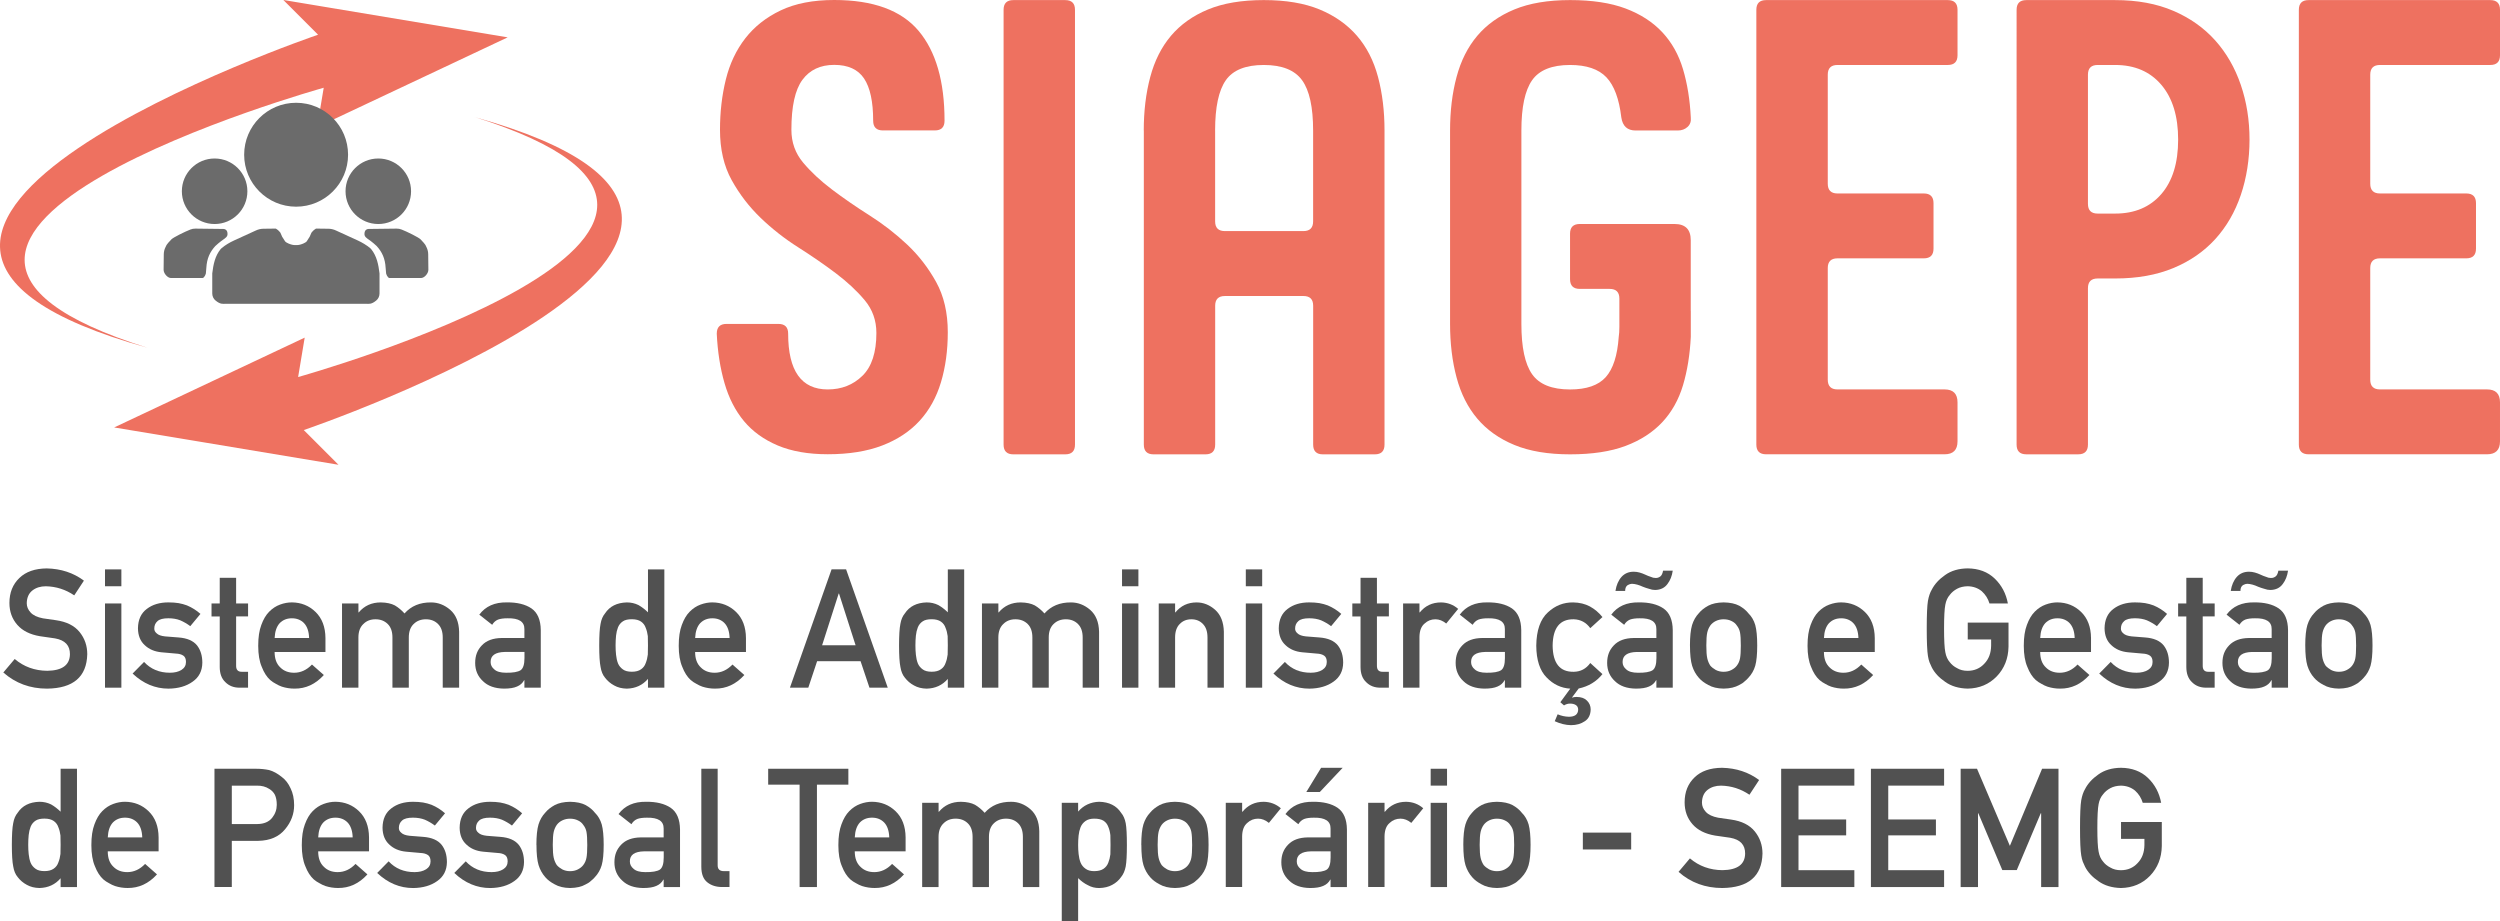 <?xml version="1.0" encoding="UTF-8"?>
<svg id="Camada_2" data-name="Camada 2" xmlns="http://www.w3.org/2000/svg" viewBox="0 0 1008.06 371.43">
  <g id="Texto">
    <g id="Siagep">
      <path fill="#ee7160" d="M289.02,134.53c0-2.62,1.31-3.92,3.92-3.92h20.93c2.62,0,3.92,1.31,3.92,3.92,0,15,5.32,22.5,15.96,22.5,5.58,0,10.25-1.83,14-5.5,3.75-3.66,5.63-9.42,5.63-17.27,0-5.06-1.57-9.46-4.71-13.21-3.14-3.75-7.02-7.37-11.64-10.86-4.62-3.49-9.68-6.97-15.18-10.47-5.5-3.49-10.56-7.46-15.18-11.91s-8.5-9.51-11.64-15.18-4.71-12.43-4.71-20.28c0-7.15,.78-13.91,2.35-20.28s4.19-11.91,7.85-16.62c3.66-4.71,8.41-8.46,14.26-11.25C320.62,1.41,327.82,0,336.37,0c15.7,0,27.04,4.15,34.02,12.43,6.98,8.29,10.47,20.37,10.47,36.24,0,2.62-1.31,3.92-3.92,3.92h-20.93c-2.62,0-3.93-1.31-3.93-3.92,0-7.67-1.22-13.35-3.66-17.01-2.44-3.66-6.46-5.5-12.04-5.5s-9.86,2.01-12.82,6.02c-2.97,4.01-4.45,10.73-4.45,20.15,0,5.06,1.57,9.46,4.71,13.21,3.14,3.75,7.02,7.37,11.64,10.86,4.62,3.49,9.68,6.98,15.18,10.47s10.55,7.42,15.18,11.77c4.62,4.36,8.5,9.38,11.64,15.05,3.14,5.67,4.71,12.43,4.71,20.28,0,7.33-.92,14.04-2.75,20.15s-4.71,11.3-8.63,15.57c-3.93,4.28-8.94,7.59-15.05,9.94s-13.44,3.53-21.98,3.53c-7.85,0-14.57-1.18-20.15-3.53-5.58-2.36-10.12-5.63-13.61-9.81-3.49-4.19-6.11-9.29-7.85-15.31-1.75-6.02-2.79-12.69-3.14-20.02v.03Zm.01,0c0-2.62,1.31-3.92,3.92-3.92h20.93c2.62,0,3.92,1.31,3.92,3.92,0,15,5.32,22.5,15.96,22.5,5.58,0,10.25-1.83,14-5.5,3.75-3.66,5.63-9.42,5.63-17.27,0-5.06-1.57-9.46-4.71-13.21-3.14-3.75-7.02-7.37-11.64-10.86-4.62-3.49-9.68-6.97-15.18-10.47-5.5-3.49-10.56-7.46-15.18-11.91s-8.5-9.51-11.64-15.18-4.71-12.43-4.71-20.28c0-7.15,.78-13.91,2.35-20.28s4.19-11.91,7.85-16.62c3.66-4.71,8.41-8.46,14.26-11.25C320.62,1.41,327.82,0,336.37,0c15.7,0,27.04,4.15,34.02,12.43,6.98,8.29,10.47,20.37,10.47,36.24,0,2.62-1.31,3.92-3.92,3.92h-20.93c-2.62,0-3.93-1.31-3.93-3.92,0-7.67-1.22-13.35-3.66-17.01-2.44-3.66-6.46-5.5-12.04-5.5s-9.86,2.01-12.82,6.02c-2.97,4.01-4.45,10.73-4.45,20.15,0,5.06,1.57,9.46,4.71,13.21,3.14,3.75,7.02,7.37,11.64,10.86,4.62,3.49,9.68,6.98,15.18,10.47s10.55,7.42,15.18,11.77c4.62,4.36,8.5,9.38,11.64,15.05,3.14,5.67,4.71,12.43,4.71,20.28,0,7.33-.92,14.04-2.75,20.15s-4.71,11.3-8.63,15.57c-3.93,4.28-8.94,7.59-15.05,9.94s-13.44,3.53-21.98,3.53c-7.85,0-14.57-1.18-20.15-3.53-5.58-2.36-10.12-5.63-13.61-9.81-3.49-4.19-6.11-9.29-7.85-15.31-1.75-6.02-2.79-12.69-3.14-20.02v.03Z"/>
      <path fill="#ee7160" d="M404.67,3.96c0-2.62,1.31-3.92,3.93-3.92h20.93c2.62,0,3.93,1.31,3.93,3.92V179.28c0,2.62-1.31,3.92-3.93,3.92h-20.93c-2.62,0-3.93-1.31-3.93-3.92V3.96Z"/>
      <path fill="#ee7160" d="M461.19,52.63c0-7.85,.87-15.05,2.62-21.59,1.74-6.54,4.53-12.08,8.37-16.62,3.84-4.53,8.81-8.07,14.92-10.6C493.2,1.29,500.71,.03,509.6,.03s16.4,1.27,22.5,3.79c6.1,2.53,11.12,6.06,15.05,10.6,3.92,4.54,6.76,10.07,8.5,16.62,1.74,6.54,2.62,13.74,2.62,21.59v126.65c0,2.62-1.31,3.92-3.92,3.92h-20.93c-2.62,0-3.92-1.31-3.92-3.92v-56c0-2.62-1.31-3.92-3.92-3.92h-31.66c-2.62,0-3.93,1.31-3.93,3.92v56c0,2.62-1.31,3.92-3.92,3.92h-20.93c-2.62,0-3.92-1.31-3.92-3.92V52.63h-.03Zm28.78,0v36.63c0,2.62,1.31,3.92,3.93,3.92h31.66c2.62,0,3.92-1.31,3.92-3.92V52.63c0-9.42-1.48-16.18-4.45-20.28-2.97-4.1-8.11-6.15-15.44-6.15s-12.43,2.05-15.31,6.15c-2.88,4.1-4.32,10.86-4.32,20.28h.01Z"/>
      <path fill="#ee7160" d="M681.77,125.37v10.47c-.35,7.15-1.4,13.65-3.14,19.49-1.75,5.85-4.54,10.82-8.37,14.92-3.84,4.1-8.77,7.29-14.78,9.55-6.02,2.27-13.48,3.4-22.37,3.4s-16.4-1.26-22.5-3.79c-6.11-2.53-11.08-6.06-14.92-10.6-3.84-4.53-6.63-10.07-8.37-16.62-1.75-6.54-2.62-13.74-2.62-21.59V52.63c0-7.85,.87-15.05,2.62-21.59,1.74-6.54,4.53-12.08,8.37-16.62,3.83-4.53,8.81-8.07,14.92-10.6,6.1-2.53,13.61-3.79,22.5-3.79s16.35,1.14,22.37,3.4c6.02,2.27,10.94,5.45,14.78,9.55,3.83,4.1,6.63,9.07,8.37,14.92s2.79,12.34,3.14,19.49c.17,1.57-.26,2.84-1.31,3.79-1.05,.96-2.36,1.44-3.93,1.44h-17.01c-3.32,0-5.23-1.74-5.76-5.23-.88-7.5-2.88-12.91-6.02-16.22-3.14-3.31-8.03-4.97-14.65-4.97-7.33,0-12.43,2.05-15.31,6.15-2.88,4.1-4.32,10.86-4.32,20.28v77.98c0,9.42,1.44,16.18,4.32,20.28s7.98,6.15,15.31,6.15c6.63,0,11.42-1.66,14.39-4.97,2.96-3.31,4.71-8.72,5.23-16.22,.17-1.05,.26-2.4,.26-4.06v-11.38c0-2.62-1.31-3.92-3.92-3.92h-12.04c-2.62,0-3.93-1.31-3.93-3.93v-18.32c0-2.62,1.31-3.92,3.93-3.92h38.2c4.36,0,6.54,2.18,6.54,6.54v28.52h.02Z"/>
      <path fill="#ee7160" d="M708.2,179.28V3.96c0-2.62,1.31-3.92,3.93-3.92h73.27c2.62,0,3.92,1.31,3.92,3.92V22.28c0,2.62-1.31,3.92-3.92,3.92h-44.48c-2.62,0-3.92,1.31-3.92,3.92v43.96c0,2.62,1.31,3.93,3.92,3.93h34.8c2.62,0,3.92,1.31,3.92,3.92v18.32c0,2.62-1.31,3.92-3.92,3.92h-34.8c-2.62,0-3.92,1.31-3.92,3.92v45.01c0,2.62,1.31,3.92,3.92,3.92h43.17c3.49,0,5.23,1.75,5.23,5.23v15.7c0,3.49-1.75,5.23-5.23,5.23h-71.96c-2.62,0-3.93-1.31-3.93-3.92v.02Z"/>
      <path fill="#ee7160" d="M817.05,.04h35.85c8.9,0,16.7,1.44,23.42,4.32,6.71,2.88,12.34,6.85,16.88,11.91,4.53,5.06,7.98,11.04,10.33,17.92,2.36,6.89,3.53,14.26,3.53,22.11s-1.18,15.48-3.53,22.37c-2.35,6.89-5.8,12.82-10.33,17.79-4.54,4.97-10.16,8.86-16.88,11.64-6.72,2.79-14.52,4.19-23.42,4.19h-7.07c-2.62,0-3.92,1.31-3.92,3.92v63.06c0,2.62-1.31,3.92-3.92,3.92h-20.93c-2.62,0-3.92-1.31-3.92-3.92V3.96c0-2.62,1.31-3.92,3.92-3.92h-.01Zm24.86,82.16c0,2.62,1.31,3.92,3.92,3.92h7.07c7.85,0,14.04-2.62,18.58-7.85,4.53-5.23,6.8-12.56,6.8-21.98s-2.27-16.79-6.8-22.11c-4.54-5.32-10.73-7.98-18.58-7.98h-7.07c-2.62,0-3.92,1.31-3.92,3.92v52.07h0Z"/>
      <path fill="#ee7160" d="M926.95,179.28V3.96c0-2.62,1.31-3.92,3.92-3.92h73.27c2.62,0,3.92,1.31,3.92,3.92V22.28c0,2.62-1.31,3.92-3.92,3.92h-44.48c-2.62,0-3.92,1.31-3.92,3.92v43.96c0,2.62,1.31,3.93,3.92,3.93h34.8c2.62,0,3.92,1.31,3.92,3.92v18.32c0,2.62-1.31,3.92-3.92,3.92h-34.8c-2.62,0-3.92,1.31-3.92,3.92v45.01c0,2.62,1.31,3.92,3.92,3.92h43.17c3.49,0,5.23,1.75,5.23,5.23v15.7c0,3.49-1.75,5.23-5.23,5.23h-71.96c-2.62,0-3.92-1.31-3.92-3.92v.02Z"/>
    </g>
    <g id="Sistema">
      <path fill="#515151" d="M5.94,265.73c3.68,3.12,8.05,4.71,13.13,4.75,6-.09,9.05-2.3,9.13-6.65,.04-3.56-1.96-5.7-6.02-6.42-1.86-.26-3.9-.56-6.12-.88-3.97-.68-6.99-2.19-9.06-4.55-2.13-2.42-3.2-5.37-3.2-8.84,0-4.17,1.34-7.53,4.02-10.08,2.6-2.53,6.28-3.82,11.05-3.86,5.74,.13,10.73,1.77,14.97,4.93l-3.9,5.94c-3.47-2.36-7.28-3.58-11.45-3.67-2.16,0-3.95,.56-5.39,1.67-1.5,1.16-2.27,2.88-2.31,5.17,0,1.38,.52,2.62,1.55,3.73,1.04,1.14,2.69,1.92,4.98,2.36,1.27,.22,3,.47,5.2,.75,4.33,.61,7.53,2.22,9.6,4.81,2.05,2.55,3.07,5.52,3.07,8.91-.23,9.12-5.64,13.75-16.21,13.88-6.84,0-12.72-2.17-17.64-6.51l4.59-5.44h0Z"/>
      <path fill="#515151" d="M42.34,229.59h6.6v6.8h-6.6v-6.8Zm0,13.74h6.6v33.96h-6.6v-33.96Z"/>
      <path fill="#515151" d="M58.09,266.91c2.69,2.9,6.16,4.35,10.42,4.35,1.91,0,3.46-.38,4.67-1.14s1.81-1.83,1.81-3.21c0-1.22-.36-2.07-1.08-2.55-.74-.5-1.73-.77-2.95-.82l-5.84-.52c-2.77-.26-5.03-1.22-6.76-2.88-1.78-1.61-2.69-3.87-2.73-6.77,.04-3.49,1.24-6.11,3.58-7.85,2.28-1.75,5.18-2.62,8.69-2.62,1.52,0,2.89,.1,4.09,.29,1.2,.22,2.34,.52,3.39,.92,2.03,.85,3.85,2,5.45,3.43l-4.1,4.94c-1.27-.95-2.62-1.73-4.03-2.35-1.4-.55-3.01-.83-4.83-.83-2.07,0-3.52,.38-4.35,1.15-.87,.76-1.3,1.75-1.3,2.95-.04,.76,.28,1.43,.98,2,.63,.63,1.76,1.04,3.37,1.21l5.46,.43c3.43,.26,5.91,1.33,7.43,3.21,1.42,1.83,2.13,4.16,2.13,6.98-.04,3.3-1.34,5.84-3.9,7.63-2.54,1.83-5.78,2.77-9.73,2.82-5.37,0-10.2-2.03-14.49-6.08l4.61-4.68h0Z"/>
      <path fill="#515151" d="M88.61,232.99h6.6v10.34h4.82v5.23h-4.82v19.8c-.04,1.72,.74,2.56,2.34,2.52h2.47v6.41h-3.45c-2.32,0-4.22-.74-5.69-2.22-1.52-1.42-2.28-3.46-2.28-6.14v-20.36h-3.31v-5.23h3.31v-10.34h.01Z"/>
      <path fill="#515151" d="M110.73,262.89c0,2.73,.76,4.8,2.28,6.22,1.42,1.44,3.28,2.16,5.58,2.16,2.68,0,5.08-1.1,7.2-3.31l4.79,4.22c-3.36,3.71-7.31,5.54-11.85,5.49-1.73,0-3.42-.26-5.07-.79-.82-.28-1.63-.67-2.41-1.14-.82-.41-1.59-.93-2.31-1.54-1.39-1.26-2.52-3.03-3.39-5.3-.95-2.18-1.43-5.02-1.43-8.5s.41-6.15,1.24-8.38c.82-2.27,1.88-4.06,3.17-5.36,1.31-1.33,2.78-2.29,4.4-2.88,1.6-.59,3.19-.88,4.75-.88,3.76,.04,6.94,1.32,9.53,3.83,2.64,2.55,3.98,6.06,4.02,10.54v5.62h-20.5Zm13.91-5.62c-.08-2.65-.77-4.66-2.06-6.02-1.27-1.29-2.9-1.94-4.89-1.94s-3.62,.65-4.89,1.94c-1.25,1.36-1.94,3.36-2.06,6.02h13.9Z"/>
      <path fill="#515151" d="M137.92,243.33h6.61v3.6h.13c2.25-2.68,5.2-4.02,8.87-4.02,2.36,.04,4.25,.45,5.69,1.21,1.42,.85,2.72,1.93,3.89,3.24,2.66-3.01,6.23-4.49,10.7-4.45,2.81,0,5.39,.99,7.72,2.98,2.31,2.01,3.51,4.95,3.6,8.83v22.57h-6.61v-20.24c0-2.38-.63-4.19-1.9-5.44-1.27-1.27-2.9-1.9-4.89-1.9s-3.64,.63-4.93,1.9c-1.31,1.25-1.96,3.06-1.96,5.44v20.24h-6.6v-20.24c0-2.38-.63-4.19-1.9-5.44-1.29-1.27-2.93-1.9-4.93-1.9s-3.63,.63-4.89,1.9c-1.33,1.25-2,3.06-2,5.44v20.24h-6.61v-33.96h0Z"/>
      <path fill="#515151" d="M211.47,274.27h-.13c-.61,1.16-1.56,2.01-2.85,2.55-1.27,.57-3.02,.85-5.26,.85-3.67-.04-6.5-1.05-8.49-3.01-2.09-1.92-3.14-4.37-3.14-7.36s.91-5.22,2.72-7.1c1.82-1.92,4.48-2.9,7.98-2.94h9.15v-3.58c.04-3-2.21-4.46-6.75-4.37-1.65,0-2.95,.17-3.9,.53-.99,.42-1.77,1.12-2.34,2.1l-5.2-4.09c2.51-3.38,6.22-5.03,11.11-4.95,4.14-.04,7.44,.76,9.91,2.42,2.47,1.7,3.72,4.62,3.77,8.77v23.19h-6.6v-3.01h.02Zm0-11.39h-7.93c-3.85,.09-5.76,1.45-5.71,4.09,0,1.16,.5,2.14,1.49,2.95,.95,.89,2.53,1.34,4.73,1.34,2.77,.04,4.73-.29,5.87-1.01,1.04-.72,1.56-2.36,1.56-4.91v-2.46h0Z"/>
      <path fill="#515151" d="M261.28,273.74c-2.17,2.54-5.01,3.85-8.52,3.94-1.98-.04-3.68-.47-5.1-1.28-1.48-.79-2.71-1.83-3.7-3.14-.91-1.07-1.51-2.52-1.8-4.35-.36-1.75-.54-4.63-.54-8.64s.18-6.98,.54-8.71c.3-1.75,.9-3.15,1.8-4.22,1.86-2.84,4.79-4.32,8.8-4.43,1.69,0,3.25,.36,4.69,1.07,1.33,.76,2.61,1.74,3.83,2.93v-17.32h6.6v47.7h-6.6v-3.54h0Zm-6.5-24.05c-1.56,0-2.76,.27-3.58,.82-.91,.59-1.57,1.4-2,2.43-.4,1.03-.67,2.15-.79,3.35-.13,1.29-.19,2.62-.19,3.97s.06,2.55,.19,3.77c.13,1.29,.39,2.45,.79,3.48,.42,.99,1.09,1.79,2,2.43,.82,.61,2.02,.92,3.58,.92s2.8-.33,3.71-.98c.91-.63,1.53-1.47,1.87-2.49,.42-1.03,.71-2.18,.86-3.45,.04-1.25,.06-2.47,.06-3.68,0-1.31-.02-2.57-.06-3.77-.15-1.2-.43-2.32-.86-3.35-.34-1.03-.96-1.86-1.87-2.5-.91-.63-2.14-.95-3.71-.95h0Z"/>
      <path fill="#515151" d="M280.29,262.89c0,2.73,.76,4.8,2.28,6.22,1.42,1.44,3.28,2.16,5.58,2.16,2.68,0,5.08-1.1,7.2-3.31l4.79,4.22c-3.36,3.71-7.31,5.54-11.85,5.49-1.73,0-3.42-.26-5.07-.79-.82-.28-1.63-.67-2.41-1.14-.82-.41-1.59-.93-2.31-1.54-1.39-1.26-2.52-3.03-3.39-5.3-.95-2.18-1.43-5.02-1.43-8.5s.41-6.15,1.24-8.38c.82-2.27,1.88-4.06,3.17-5.36,1.31-1.33,2.78-2.29,4.4-2.88,1.6-.59,3.19-.88,4.75-.88,3.76,.04,6.94,1.32,9.53,3.83,2.64,2.55,3.98,6.06,4.02,10.54v5.62h-20.5Zm13.91-5.62c-.08-2.65-.77-4.66-2.06-6.02-1.27-1.29-2.9-1.94-4.89-1.94s-3.62,.65-4.89,1.94c-1.25,1.36-1.94,3.36-2.06,6.02h13.9Z"/>
      <path fill="#515151" d="M347,266.61h-17.52l-3.55,10.67h-7.41l16.79-47.7h5.86l16.79,47.7h-7.38l-3.58-10.67h0Zm-2-6.41l-6.69-20.87h-.13l-6.69,20.87h13.51Z"/>
      <path fill="#515151" d="M382.18,273.74c-2.17,2.54-5.01,3.85-8.52,3.94-1.98-.04-3.68-.47-5.1-1.28-1.48-.79-2.71-1.83-3.7-3.14-.91-1.07-1.51-2.52-1.8-4.35-.36-1.75-.54-4.63-.54-8.64s.18-6.98,.54-8.71c.3-1.75,.9-3.15,1.8-4.22,1.86-2.84,4.79-4.32,8.8-4.43,1.69,0,3.25,.36,4.69,1.07,1.33,.76,2.61,1.74,3.83,2.93v-17.32h6.6v47.7h-6.6v-3.54h0Zm-6.5-24.05c-1.56,0-2.76,.27-3.58,.82-.91,.59-1.57,1.4-2,2.43-.4,1.03-.67,2.15-.79,3.35-.13,1.29-.19,2.62-.19,3.97s.06,2.55,.19,3.77c.13,1.29,.39,2.45,.79,3.48,.42,.99,1.09,1.79,2,2.43,.82,.61,2.02,.92,3.58,.92s2.8-.33,3.71-.98c.91-.63,1.53-1.47,1.87-2.49,.42-1.03,.71-2.18,.86-3.45,.04-1.25,.06-2.47,.06-3.68,0-1.31-.02-2.57-.06-3.77-.15-1.2-.43-2.32-.86-3.35-.34-1.03-.96-1.86-1.87-2.5-.91-.63-2.14-.95-3.71-.95h0Z"/>
      <path fill="#515151" d="M395.96,243.33h6.61v3.6h.13c2.25-2.68,5.2-4.02,8.87-4.02,2.36,.04,4.25,.45,5.69,1.21,1.42,.85,2.72,1.93,3.89,3.24,2.66-3.01,6.23-4.49,10.7-4.45,2.81,0,5.39,.99,7.72,2.98,2.31,2.01,3.51,4.95,3.6,8.83v22.57h-6.61v-20.24c0-2.38-.63-4.19-1.9-5.44-1.27-1.27-2.9-1.9-4.89-1.9s-3.64,.63-4.93,1.9c-1.31,1.25-1.96,3.06-1.96,5.44v20.24h-6.6v-20.24c0-2.38-.63-4.19-1.9-5.44-1.29-1.27-2.93-1.9-4.93-1.9s-3.63,.63-4.89,1.9c-1.33,1.25-2,3.06-2,5.44v20.24h-6.61v-33.96h0Z"/>
      <path fill="#515151" d="M452.43,229.59h6.6v6.8h-6.6v-6.8Zm0,13.74h6.6v33.96h-6.6v-33.96Z"/>
      <path fill="#515151" d="M467.23,243.33h6.6v3.6h.13c2.17-2.68,5.02-4.02,8.55-4.02,2.72,0,5.21,.99,7.47,2.98,2.24,2.01,3.41,4.95,3.51,8.83v22.57h-6.6v-20.24c0-2.38-.61-4.19-1.84-5.44-1.2-1.27-2.76-1.9-4.66-1.9s-3.47,.63-4.69,1.9c-1.25,1.25-1.87,3.06-1.87,5.44v20.24h-6.6v-33.96h0Z"/>
      <path fill="#515151" d="M502.34,229.59h6.6v6.8h-6.6v-6.8Zm0,13.74h6.6v33.96h-6.6v-33.96Z"/>
      <path fill="#515151" d="M518.09,266.91c2.69,2.9,6.16,4.35,10.42,4.35,1.9,0,3.46-.38,4.67-1.14,1.21-.76,1.81-1.83,1.81-3.21,0-1.22-.36-2.07-1.08-2.55-.74-.5-1.72-.77-2.95-.82l-5.84-.52c-2.77-.26-5.03-1.22-6.76-2.88-1.78-1.61-2.69-3.87-2.73-6.77,.04-3.49,1.24-6.11,3.58-7.85,2.28-1.75,5.18-2.62,8.69-2.62,1.52,0,2.88,.1,4.09,.29,1.21,.22,2.34,.52,3.39,.92,2.03,.85,3.85,2,5.46,3.43l-4.1,4.94c-1.27-.95-2.62-1.73-4.03-2.35-1.4-.55-3.01-.83-4.83-.83-2.08,0-3.53,.38-4.35,1.15-.87,.76-1.3,1.75-1.3,2.95-.04,.76,.28,1.43,.98,2,.63,.63,1.76,1.04,3.37,1.21l5.46,.43c3.43,.26,5.91,1.33,7.43,3.21,1.42,1.83,2.13,4.16,2.13,6.98-.04,3.3-1.34,5.84-3.9,7.63-2.54,1.83-5.78,2.77-9.73,2.82-5.37,0-10.2-2.03-14.49-6.08l4.61-4.68h0Z"/>
      <path fill="#515151" d="M548.61,232.99h6.6v10.34h4.82v5.23h-4.82v19.8c-.04,1.72,.74,2.56,2.34,2.52h2.47v6.41h-3.45c-2.32,0-4.22-.74-5.69-2.22-1.52-1.42-2.28-3.46-2.28-6.14v-20.36h-3.31v-5.23h3.31v-10.34h.01Z"/>
      <path fill="#515151" d="M565.76,243.33h6.6v3.6h.14c2.18-2.68,5.03-4.02,8.56-4.02,2.64,.04,4.95,.91,6.91,2.61l-4.82,5.9c-1.4-1.14-2.84-1.71-4.35-1.71-1.69,0-3.14,.57-4.35,1.7-1.35,1.11-2.05,2.92-2.09,5.4v20.47h-6.6v-33.96h0Z"/>
      <path fill="#515151" d="M606.82,274.27h-.13c-.61,1.16-1.56,2.01-2.85,2.55-1.27,.57-3.02,.85-5.26,.85-3.67-.04-6.5-1.05-8.49-3.01-2.09-1.92-3.14-4.37-3.14-7.36s.91-5.22,2.72-7.1c1.82-1.92,4.48-2.9,7.98-2.94h9.15v-3.58c.04-3-2.21-4.46-6.75-4.37-1.65,0-2.95,.17-3.9,.53-.99,.42-1.77,1.12-2.34,2.1l-5.2-4.09c2.51-3.38,6.21-5.03,11.11-4.95,4.14-.04,7.44,.76,9.91,2.42,2.47,1.7,3.72,4.62,3.77,8.77v23.19h-6.6v-3.01h.02Zm0-11.39h-7.93c-3.85,.09-5.76,1.45-5.71,4.09,0,1.16,.5,2.14,1.49,2.95,.95,.89,2.53,1.34,4.73,1.34,2.77,.04,4.73-.29,5.87-1.01,1.04-.72,1.55-2.36,1.55-4.91v-2.46h0Z"/>
      <path fill="#515151" d="M633.17,277.68c-3.67-.22-6.84-1.71-9.51-4.48-2.76-2.77-4.16-7.05-4.2-12.86,.08-6.17,1.64-10.64,4.68-13.41,2.93-2.73,6.34-4.07,10.21-4.02,2.55,.04,4.8,.59,6.74,1.63,1.94,1.07,3.63,2.49,5.06,4.28l-4.91,4.47c-1.66-2.3-3.88-3.49-6.66-3.58-5.6-.09-8.44,3.46-8.52,10.63,.08,7.13,2.93,10.65,8.52,10.54,2.78-.04,5-1.22,6.66-3.54l4.91,4.47c-2.43,3.03-5.62,4.96-9.59,5.81l-2.72,3.66h.13c.48-.17,1.06-.26,1.73-.26,1.81,0,3.2,.49,4.19,1.47,1.01,.98,1.51,2.18,1.51,3.6-.06,2.16-.84,3.73-2.34,4.71-1.56,1.07-3.43,1.6-5.62,1.6-2.13-.04-4.3-.57-6.53-1.59l1.17-2.79c1.46,.62,2.96,.95,4.52,.99,2.42,0,3.68-.95,3.76-2.83,0-.86-.31-1.48-.92-1.88s-1.37-.59-2.28-.59c-.83-.04-1.67,.2-2.52,.72l-1.47-1.28,3.99-5.46h.01Z"/>
      <path fill="#515151" d="M667.91,274.27h-.13c-.61,1.16-1.56,2.01-2.85,2.55-1.27,.57-3.02,.85-5.26,.85-3.67-.04-6.5-1.05-8.49-3.01-2.09-1.92-3.14-4.37-3.14-7.36s.91-5.22,2.72-7.1c1.82-1.92,4.48-2.9,7.98-2.94h9.15v-3.58c.04-3-2.21-4.46-6.75-4.37-1.65,0-2.95,.17-3.9,.53-.99,.42-1.77,1.12-2.34,2.1l-5.2-4.09c2.51-3.38,6.21-5.03,11.11-4.95,4.14-.04,7.44,.76,9.91,2.42,2.47,1.7,3.72,4.62,3.77,8.77v23.19h-6.6v-3.01h.02Zm-16.52-35.99c.36-2.35,1.18-4.25,2.47-5.69,1.25-1.37,2.87-2.06,4.88-2.06,.82,0,1.62,.11,2.38,.33,.78,.22,1.54,.5,2.28,.85,.78,.37,1.52,.67,2.22,.88,.63,.31,1.28,.46,1.93,.46,.65,.04,1.29-.15,1.9-.59,.55-.39,.93-1.18,1.14-2.35h3.9c-.3,2.11-1,3.9-2.12,5.36-1.14,1.57-2.81,2.38-5,2.42-.78,0-1.58-.15-2.41-.46-.87-.24-1.69-.51-2.47-.82-1.63-.76-3.12-1.17-4.47-1.21-.47,0-1.03,.17-1.68,.52-.7,.46-1.04,1.24-1.04,2.35h-3.91Zm16.52,24.61h-7.93c-3.85,.09-5.76,1.45-5.71,4.09,0,1.16,.5,2.14,1.49,2.95,.95,.89,2.53,1.34,4.73,1.34,2.77,.04,4.73-.29,5.87-1.01,1.04-.72,1.55-2.36,1.55-4.91v-2.46h0Z"/>
      <path fill="#515151" d="M681.43,260.27c0-3.58,.29-6.34,.86-8.26,.59-1.88,1.5-3.46,2.72-4.75,.91-1.13,2.18-2.14,3.8-3.03,1.61-.85,3.67-1.29,6.18-1.33,2.6,.04,4.7,.49,6.31,1.34,1.58,.89,2.81,1.91,3.68,3.04,1.31,1.29,2.23,2.87,2.78,4.74,.53,1.92,.79,4.67,.79,8.24s-.26,6.3-.79,8.18c-.55,1.88-1.48,3.5-2.79,4.88-.42,.5-.94,.99-1.55,1.47-.55,.55-1.26,1.01-2.12,1.41-1.61,.94-3.71,1.43-6.3,1.47-2.51-.04-4.57-.53-6.18-1.47-1.62-.85-2.89-1.81-3.8-2.88-1.22-1.37-2.13-3-2.72-4.88-.57-1.88-.86-4.6-.86-8.18h-.01Zm20.51,.08c0-2.43-.11-4.2-.32-5.32-.21-1.07-.65-2.01-1.3-2.82-.49-.77-1.21-1.37-2.16-1.81-.91-.46-1.97-.69-3.18-.69-1.12,0-2.16,.23-3.11,.69-.91,.44-1.65,1.04-2.22,1.8-.57,.81-.99,1.75-1.24,2.82-.25,1.12-.38,2.87-.38,5.25s.13,4.09,.38,5.19c.25,1.12,.67,2.1,1.24,2.96,.57,.66,1.31,1.24,2.22,1.74,.95,.48,1.99,.72,3.11,.72,1.21,0,2.27-.24,3.18-.72,.95-.5,1.67-1.08,2.16-1.74,.66-.85,1.09-1.84,1.3-2.96,.21-1.09,.32-2.8,.32-5.12h0Z"/>
      <path fill="#515151" d="M735.45,262.89c0,2.73,.76,4.8,2.28,6.22,1.42,1.44,3.28,2.16,5.58,2.16,2.68,0,5.08-1.1,7.2-3.31l4.79,4.22c-3.36,3.71-7.31,5.54-11.85,5.49-1.73,0-3.42-.26-5.07-.79-.82-.28-1.63-.67-2.41-1.14-.82-.41-1.59-.93-2.31-1.54-1.39-1.26-2.52-3.03-3.39-5.3-.95-2.18-1.43-5.02-1.43-8.5s.41-6.15,1.24-8.38c.82-2.27,1.88-4.06,3.17-5.36,1.31-1.33,2.78-2.29,4.4-2.88,1.6-.59,3.19-.88,4.75-.88,3.76,.04,6.94,1.32,9.53,3.83,2.64,2.55,3.98,6.06,4.02,10.54v5.62h-20.5Zm13.91-5.62c-.08-2.65-.77-4.66-2.06-6.02-1.27-1.29-2.9-1.94-4.89-1.94s-3.62,.65-4.89,1.94c-1.25,1.36-1.94,3.36-2.06,6.02h13.9Z"/>
      <path fill="#515151" d="M793.46,251.05h16.42v9.7c-.08,4.77-1.67,8.77-4.75,11.99-3.1,3.2-7.01,4.84-11.72,4.93-3.63-.09-6.66-1-9.09-2.75-2.47-1.68-4.26-3.62-5.38-5.82-.34-.72-.64-1.41-.92-2.06-.25-.68-.47-1.53-.63-2.55-.32-1.92-.48-5.6-.48-11.06s.16-9.25,.48-11.12c.34-1.88,.85-3.39,1.55-4.55,1.12-2.2,2.91-4.17,5.38-5.89,2.43-1.74,5.46-2.64,9.09-2.68,4.46,.04,8.09,1.41,10.89,4.09,2.81,2.7,4.58,6.05,5.32,10.04h-7.42c-.57-1.93-1.61-3.57-3.11-4.93-1.57-1.29-3.47-1.96-5.71-2-1.65,.04-3.07,.38-4.25,1.02-1.21,.66-2.18,1.47-2.92,2.46-.91,1.03-1.51,2.35-1.81,3.97-.34,1.71-.51,4.91-.51,9.61s.17,7.88,.51,9.54c.3,1.66,.9,3,1.81,4.03,.74,.98,1.71,1.78,2.92,2.39,1.18,.72,2.6,1.08,4.25,1.08,2.73,0,4.98-.96,6.76-2.89,1.78-1.84,2.69-4.25,2.73-7.25v-2.49h-9.43v-6.8h.02Z"/>
      <path fill="#515151" d="M822.65,262.89c0,2.73,.76,4.8,2.28,6.22,1.42,1.44,3.28,2.16,5.58,2.16,2.68,0,5.08-1.1,7.2-3.31l4.79,4.22c-3.36,3.71-7.31,5.54-11.85,5.49-1.73,0-3.42-.26-5.07-.79-.82-.28-1.63-.67-2.41-1.14-.82-.41-1.59-.93-2.31-1.54-1.39-1.26-2.52-3.03-3.39-5.3-.95-2.18-1.43-5.02-1.43-8.5s.41-6.15,1.24-8.38c.82-2.27,1.88-4.06,3.17-5.36,1.31-1.33,2.78-2.29,4.4-2.88,1.6-.59,3.19-.88,4.75-.88,3.76,.04,6.94,1.32,9.53,3.83,2.64,2.55,3.98,6.06,4.02,10.54v5.62h-20.5Zm13.91-5.62c-.08-2.65-.77-4.66-2.06-6.02-1.27-1.29-2.9-1.94-4.89-1.94s-3.62,.65-4.89,1.94c-1.25,1.36-1.94,3.36-2.06,6.02h13.9Z"/>
      <path fill="#515151" d="M851.07,266.91c2.69,2.9,6.16,4.35,10.42,4.35,1.91,0,3.46-.38,4.67-1.14,1.21-.76,1.81-1.83,1.81-3.21,0-1.22-.36-2.07-1.08-2.55-.74-.5-1.72-.77-2.95-.82l-5.84-.52c-2.77-.26-5.03-1.22-6.76-2.88-1.78-1.61-2.69-3.87-2.73-6.77,.04-3.49,1.24-6.11,3.58-7.85,2.28-1.75,5.18-2.62,8.69-2.62,1.52,0,2.89,.1,4.09,.29,1.21,.22,2.34,.52,3.39,.92,2.03,.85,3.85,2,5.46,3.43l-4.1,4.94c-1.27-.95-2.62-1.73-4.03-2.35-1.4-.55-3.01-.83-4.83-.83-2.08,0-3.53,.38-4.35,1.15-.87,.76-1.3,1.75-1.3,2.95-.04,.76,.28,1.43,.98,2,.64,.63,1.76,1.04,3.37,1.21l5.46,.43c3.43,.26,5.91,1.33,7.43,3.21,1.42,1.83,2.13,4.16,2.13,6.98-.04,3.3-1.34,5.84-3.9,7.63-2.54,1.83-5.78,2.77-9.73,2.82-5.37,0-10.2-2.03-14.49-6.08l4.61-4.68h0Z"/>
      <path fill="#515151" d="M881.59,232.99h6.6v10.34h4.82v5.23h-4.82v19.8c-.04,1.72,.74,2.56,2.34,2.52h2.47v6.41h-3.45c-2.32,0-4.22-.74-5.69-2.22-1.52-1.42-2.28-3.46-2.28-6.14v-20.36h-3.31v-5.23h3.31v-10.34h.01Z"/>
      <path fill="#515151" d="M916.01,274.27h-.13c-.61,1.16-1.56,2.01-2.85,2.55-1.27,.57-3.02,.85-5.26,.85-3.67-.04-6.5-1.05-8.49-3.01-2.09-1.92-3.14-4.37-3.14-7.36s.91-5.22,2.72-7.1c1.82-1.92,4.48-2.9,7.98-2.94h9.15v-3.58c.04-3-2.21-4.46-6.75-4.37-1.65,0-2.95,.17-3.9,.53-.99,.42-1.77,1.12-2.34,2.1l-5.2-4.09c2.51-3.38,6.21-5.03,11.11-4.95,4.14-.04,7.44,.76,9.91,2.42,2.47,1.7,3.72,4.62,3.77,8.77v23.19h-6.6v-3.01h.02Zm-16.52-35.99c.36-2.35,1.18-4.25,2.47-5.69,1.25-1.37,2.87-2.06,4.88-2.06,.82,0,1.62,.11,2.38,.33,.78,.22,1.54,.5,2.28,.85,.78,.37,1.52,.67,2.22,.88,.63,.31,1.28,.46,1.93,.46,.65,.04,1.29-.15,1.9-.59,.55-.39,.93-1.18,1.14-2.35h3.9c-.3,2.11-1,3.9-2.12,5.36-1.14,1.57-2.81,2.38-5,2.42-.78,0-1.58-.15-2.41-.46-.87-.24-1.69-.51-2.47-.82-1.63-.76-3.12-1.17-4.47-1.21-.47,0-1.03,.17-1.68,.52-.7,.46-1.04,1.24-1.04,2.35h-3.91Zm16.52,24.61h-7.93c-3.85,.09-5.76,1.45-5.71,4.09,0,1.16,.5,2.14,1.49,2.95,.95,.89,2.53,1.34,4.73,1.34,2.77,.04,4.73-.29,5.87-1.01,1.04-.72,1.55-2.36,1.55-4.91v-2.46h0Z"/>
      <path fill="#515151" d="M929.53,260.27c0-3.58,.29-6.34,.86-8.26,.59-1.88,1.5-3.46,2.72-4.75,.91-1.13,2.18-2.14,3.8-3.03,1.61-.85,3.67-1.29,6.18-1.33,2.6,.04,4.7,.49,6.31,1.34,1.58,.89,2.81,1.91,3.68,3.04,1.31,1.29,2.23,2.87,2.78,4.74,.53,1.92,.79,4.67,.79,8.24s-.26,6.3-.79,8.18c-.55,1.88-1.48,3.5-2.79,4.88-.42,.5-.94,.99-1.55,1.47-.55,.55-1.26,1.01-2.12,1.41-1.61,.94-3.71,1.43-6.3,1.47-2.51-.04-4.57-.53-6.18-1.47-1.62-.85-2.89-1.81-3.8-2.88-1.22-1.37-2.13-3-2.72-4.88-.57-1.88-.86-4.6-.86-8.18h-.01Zm20.51,.08c0-2.43-.11-4.2-.32-5.32-.21-1.07-.65-2.01-1.3-2.82-.49-.77-1.21-1.37-2.16-1.81-.91-.46-1.97-.69-3.18-.69-1.12,0-2.16,.23-3.11,.69-.91,.44-1.65,1.04-2.22,1.8-.57,.81-.99,1.75-1.24,2.82-.25,1.12-.38,2.87-.38,5.25s.13,4.09,.38,5.19c.25,1.12,.67,2.1,1.24,2.96,.57,.66,1.31,1.24,2.22,1.74,.95,.48,1.99,.72,3.11,.72,1.21,0,2.27-.24,3.18-.72,.95-.5,1.67-1.08,2.16-1.74,.66-.85,1.09-1.84,1.3-2.96,.21-1.09,.32-2.8,.32-5.12h0Z"/>
      <path fill="#515151" d="M24.44,354.13c-2.17,2.54-5.01,3.85-8.52,3.94-1.98-.04-3.68-.47-5.1-1.28-1.48-.79-2.71-1.83-3.7-3.14-.91-1.07-1.51-2.52-1.8-4.35-.36-1.75-.54-4.63-.54-8.64s.18-6.98,.54-8.71c.3-1.75,.9-3.15,1.8-4.22,1.86-2.84,4.79-4.32,8.8-4.43,1.69,0,3.25,.36,4.69,1.07,1.33,.76,2.61,1.74,3.83,2.93v-17.32h6.6v47.7h-6.6v-3.54h0Zm-6.5-24.05c-1.56,0-2.76,.27-3.58,.82-.91,.59-1.57,1.4-2,2.43-.4,1.03-.67,2.15-.79,3.35-.13,1.29-.19,2.62-.19,3.97s.06,2.55,.19,3.77c.13,1.29,.39,2.45,.79,3.48,.42,.99,1.09,1.79,2,2.43,.82,.61,2.02,.92,3.58,.92s2.8-.33,3.71-.98c.91-.63,1.53-1.47,1.87-2.49,.42-1.03,.71-2.18,.86-3.45,.04-1.25,.06-2.47,.06-3.68,0-1.31-.02-2.57-.06-3.77-.15-1.2-.43-2.32-.86-3.35-.34-1.03-.96-1.86-1.87-2.5-.91-.63-2.14-.95-3.71-.95Z"/>
      <path fill="#515151" d="M43.45,343.28c0,2.73,.76,4.8,2.28,6.22,1.42,1.44,3.28,2.16,5.58,2.16,2.68,0,5.08-1.1,7.2-3.31l4.79,4.22c-3.36,3.71-7.31,5.54-11.85,5.49-1.73,0-3.42-.26-5.07-.79-.82-.28-1.63-.67-2.41-1.14-.82-.41-1.59-.93-2.31-1.54-1.39-1.26-2.52-3.03-3.39-5.3-.95-2.18-1.43-5.02-1.43-8.5s.41-6.15,1.24-8.38c.82-2.27,1.88-4.06,3.17-5.36,1.31-1.33,2.78-2.29,4.4-2.88,1.6-.59,3.19-.88,4.75-.88,3.76,.04,6.94,1.32,9.53,3.83,2.64,2.55,3.98,6.06,4.02,10.54v5.62h-20.5Zm13.91-5.62c-.08-2.65-.77-4.66-2.06-6.02-1.27-1.29-2.9-1.94-4.89-1.94s-3.62,.65-4.89,1.94c-1.25,1.36-1.94,3.36-2.06,6.02h13.9Z"/>
      <path fill="#515151" d="M86.49,309.98h16.75c1.82,0,3.57,.17,5.26,.52,1.69,.46,3.4,1.4,5.14,2.81,1.46,1.07,2.64,2.59,3.54,4.58,.95,1.92,1.42,4.19,1.42,6.8,0,3.53-1.21,6.75-3.62,9.65-2.47,3.05-6.09,4.62-10.85,4.71h-10.66v18.62h-6.99v-47.7h.01Zm6.99,22.29h10.38c2.6-.04,4.56-.88,5.87-2.5,1.25-1.58,1.87-3.33,1.87-5.26,0-1.6-.25-2.95-.76-4.04-.53-.99-1.27-1.76-2.22-2.33-1.44-.94-3.11-1.39-5.02-1.35h-10.13v15.48h0Z"/>
      <path fill="#515151" d="M128.3,343.28c0,2.73,.76,4.8,2.28,6.22,1.42,1.44,3.28,2.16,5.58,2.16,2.68,0,5.08-1.1,7.2-3.31l4.79,4.22c-3.36,3.71-7.31,5.54-11.85,5.49-1.73,0-3.42-.26-5.07-.79-.82-.28-1.63-.67-2.41-1.14-.82-.41-1.59-.93-2.31-1.54-1.39-1.26-2.52-3.03-3.39-5.3-.95-2.18-1.43-5.02-1.43-8.5s.41-6.15,1.24-8.38c.82-2.27,1.88-4.06,3.17-5.36,1.31-1.33,2.78-2.29,4.4-2.88,1.6-.59,3.19-.88,4.75-.88,3.76,.04,6.94,1.32,9.53,3.83,2.64,2.55,3.98,6.06,4.02,10.54v5.62h-20.5Zm13.91-5.62c-.08-2.65-.77-4.66-2.06-6.02-1.27-1.29-2.9-1.94-4.89-1.94s-3.62,.65-4.89,1.94c-1.25,1.36-1.94,3.36-2.06,6.02h13.9Z"/>
      <path fill="#515151" d="M156.71,347.31c2.69,2.9,6.16,4.35,10.42,4.35,1.91,0,3.46-.38,4.67-1.14,1.21-.76,1.81-1.83,1.81-3.21,0-1.22-.36-2.07-1.08-2.55-.74-.5-1.73-.77-2.95-.82l-5.84-.52c-2.77-.26-5.03-1.22-6.76-2.88-1.78-1.61-2.69-3.87-2.73-6.77,.04-3.49,1.24-6.11,3.58-7.85,2.28-1.75,5.18-2.62,8.69-2.62,1.52,0,2.89,.1,4.09,.29,1.2,.22,2.34,.52,3.39,.92,2.03,.85,3.85,2,5.45,3.43l-4.1,4.94c-1.27-.95-2.62-1.73-4.03-2.35-1.4-.55-3.01-.83-4.83-.83-2.07,0-3.52,.38-4.35,1.15-.87,.76-1.3,1.75-1.3,2.95-.04,.76,.28,1.43,.98,2,.63,.63,1.76,1.04,3.37,1.21l5.46,.43c3.43,.26,5.91,1.33,7.43,3.21,1.42,1.83,2.13,4.16,2.13,6.98-.04,3.3-1.34,5.84-3.9,7.63-2.54,1.83-5.78,2.77-9.73,2.82-5.37,0-10.2-2.03-14.49-6.08l4.61-4.68h.01Z"/>
      <path fill="#515151" d="M187.8,347.31c2.69,2.9,6.16,4.35,10.42,4.35,1.91,0,3.46-.38,4.67-1.14,1.21-.76,1.81-1.83,1.81-3.21,0-1.22-.36-2.07-1.08-2.55-.74-.5-1.73-.77-2.95-.82l-5.84-.52c-2.77-.26-5.03-1.22-6.76-2.88-1.78-1.61-2.69-3.87-2.73-6.77,.04-3.49,1.24-6.11,3.58-7.85,2.28-1.75,5.18-2.62,8.69-2.62,1.52,0,2.89,.1,4.09,.29,1.2,.22,2.34,.52,3.39,.92,2.03,.85,3.85,2,5.45,3.43l-4.1,4.94c-1.27-.95-2.62-1.73-4.03-2.35-1.4-.55-3.01-.83-4.83-.83-2.07,0-3.52,.38-4.35,1.15-.87,.76-1.3,1.75-1.3,2.95-.04,.76,.28,1.43,.98,2,.63,.63,1.76,1.04,3.37,1.21l5.46,.43c3.43,.26,5.91,1.33,7.43,3.21,1.42,1.83,2.13,4.16,2.13,6.98-.04,3.3-1.34,5.84-3.9,7.63-2.54,1.83-5.78,2.77-9.73,2.82-5.37,0-10.2-2.03-14.49-6.08l4.61-4.68h.01Z"/>
      <path fill="#515151" d="M216.29,340.67c0-3.58,.29-6.34,.86-8.26,.59-1.88,1.5-3.46,2.73-4.75,.91-1.13,2.18-2.14,3.8-3.03,1.61-.85,3.67-1.29,6.18-1.33,2.6,.04,4.7,.49,6.31,1.34,1.58,.89,2.81,1.91,3.68,3.04,1.31,1.29,2.23,2.87,2.78,4.74,.53,1.92,.79,4.67,.79,8.24s-.26,6.3-.79,8.18c-.55,1.88-1.48,3.5-2.79,4.88-.42,.5-.94,.99-1.55,1.47-.55,.55-1.26,1.01-2.12,1.41-1.6,.94-3.71,1.43-6.3,1.47-2.51-.04-4.57-.53-6.18-1.47-1.63-.85-2.89-1.81-3.8-2.88-1.22-1.37-2.13-3-2.72-4.88-.57-1.88-.85-4.6-.85-8.18h-.03Zm20.51,.08c0-2.43-.11-4.2-.32-5.32-.21-1.07-.65-2.01-1.3-2.82-.49-.77-1.21-1.37-2.16-1.81-.91-.46-1.97-.69-3.18-.69-1.12,0-2.16,.23-3.11,.69-.91,.44-1.65,1.04-2.22,1.8-.57,.81-.98,1.75-1.24,2.82-.25,1.12-.38,2.87-.38,5.25s.13,4.09,.38,5.19c.25,1.12,.67,2.1,1.24,2.96,.57,.66,1.31,1.24,2.22,1.74,.95,.48,1.99,.72,3.11,.72,1.21,0,2.26-.24,3.18-.72,.95-.5,1.67-1.08,2.16-1.74,.66-.85,1.09-1.84,1.3-2.96,.21-1.09,.32-2.8,.32-5.12h0Z"/>
      <path fill="#515151" d="M267.62,354.67h-.13c-.61,1.16-1.56,2.01-2.85,2.55-1.27,.57-3.02,.85-5.26,.85-3.67-.04-6.5-1.05-8.49-3.01-2.09-1.92-3.14-4.37-3.14-7.36s.91-5.22,2.72-7.1c1.82-1.92,4.48-2.9,7.98-2.94h9.15v-3.58c.04-3-2.21-4.46-6.75-4.37-1.65,0-2.95,.17-3.9,.53-.99,.42-1.77,1.12-2.34,2.1l-5.2-4.09c2.51-3.38,6.22-5.03,11.11-4.95,4.14-.04,7.44,.76,9.91,2.42,2.47,1.7,3.72,4.62,3.77,8.77v23.19h-6.6v-3.01h.02Zm0-11.39h-7.93c-3.85,.09-5.76,1.45-5.71,4.09,0,1.16,.5,2.14,1.49,2.95,.95,.89,2.53,1.34,4.73,1.34,2.77,.04,4.73-.29,5.87-1.01,1.04-.72,1.56-2.36,1.56-4.91v-2.46h-.01Z"/>
      <path fill="#515151" d="M282.78,309.98h6.6v38.96c0,1.55,.83,2.32,2.48,2.32h2.29v6.41h-2.94c-2.41,0-4.39-.62-5.95-1.86-1.65-1.26-2.47-3.38-2.47-6.35v-39.48h-.01Z"/>
      <path fill="#515151" d="M322.41,316.39h-12.66v-6.41h32.33v6.41h-12.67v41.29h-6.99v-41.29h-.01Z"/>
      <path fill="#515151" d="M344.66,343.28c0,2.73,.76,4.8,2.28,6.22,1.42,1.44,3.28,2.16,5.58,2.16,2.68,0,5.08-1.1,7.2-3.31l4.79,4.22c-3.36,3.71-7.31,5.54-11.85,5.49-1.73,0-3.42-.26-5.07-.79-.82-.28-1.63-.67-2.41-1.14-.82-.41-1.59-.93-2.31-1.54-1.39-1.26-2.52-3.03-3.39-5.3-.95-2.18-1.43-5.02-1.43-8.5s.41-6.15,1.24-8.38c.82-2.27,1.88-4.06,3.17-5.36,1.31-1.33,2.78-2.29,4.4-2.88,1.6-.59,3.19-.88,4.75-.88,3.76,.04,6.94,1.32,9.53,3.83,2.64,2.55,3.98,6.06,4.02,10.54v5.62h-20.5Zm13.91-5.62c-.08-2.65-.77-4.66-2.06-6.02-1.27-1.29-2.9-1.94-4.89-1.94s-3.62,.65-4.89,1.94c-1.25,1.36-1.94,3.36-2.06,6.02h13.9Z"/>
      <path fill="#515151" d="M371.85,323.72h6.61v3.6h.13c2.25-2.68,5.2-4.02,8.87-4.02,2.36,.04,4.25,.45,5.69,1.21,1.42,.85,2.72,1.93,3.89,3.24,2.66-3.01,6.23-4.49,10.7-4.45,2.81,0,5.39,.99,7.72,2.98,2.31,2.01,3.51,4.95,3.6,8.83v22.57h-6.61v-20.24c0-2.38-.63-4.19-1.9-5.44-1.27-1.27-2.9-1.9-4.89-1.9s-3.64,.63-4.93,1.9c-1.31,1.25-1.96,3.06-1.96,5.44v20.24h-6.6v-20.24c0-2.38-.63-4.19-1.9-5.44-1.29-1.27-2.93-1.9-4.93-1.9s-3.63,.63-4.89,1.9c-1.33,1.25-2,3.06-2,5.44v20.24h-6.61v-33.96h0Z"/>
      <path fill="#515151" d="M428.13,323.72h6.6v3.53c2.2-2.53,5.02-3.85,8.49-3.96,4.03,.11,6.98,1.59,8.84,4.45,.91,1.07,1.53,2.48,1.86,4.22,.32,1.72,.47,4.65,.47,8.77s-.16,6.89-.47,8.64c-.34,1.75-.96,3.17-1.87,4.29-.91,1.31-2.1,2.36-3.58,3.14-1.46,.81-3.21,1.23-5.25,1.28-1.69,0-3.2-.38-4.53-1.14-1.44-.69-2.75-1.65-3.96-2.86v17.35h-6.6v-47.7h0Zm13.1,27.54c1.56,0,2.8-.31,3.71-.92,.91-.63,1.55-1.44,1.93-2.43,.42-1.03,.71-2.17,.86-3.41,.04-1.22,.06-2.48,.06-3.77,0-1.36-.02-2.68-.06-3.97-.15-1.29-.43-2.43-.86-3.41-.38-1.03-1.02-1.84-1.93-2.43-.91-.55-2.14-.82-3.71-.82-1.48,0-2.65,.32-3.52,.95-.91,.63-1.57,1.47-2,2.5-.4,1.03-.67,2.14-.79,3.35-.13,1.27-.19,2.55-.19,3.84,0,1.2,.06,2.41,.19,3.61,.13,1.27,.39,2.42,.79,3.45,.42,1.03,1.09,1.86,2,2.49,.87,.66,2.04,.98,3.52,.98h0Z"/>
      <path fill="#515151" d="M460.19,340.67c0-3.58,.29-6.34,.86-8.26,.59-1.88,1.5-3.46,2.73-4.75,.91-1.13,2.18-2.14,3.8-3.03,1.61-.85,3.67-1.29,6.18-1.33,2.6,.04,4.7,.49,6.31,1.34,1.58,.89,2.81,1.91,3.68,3.04,1.31,1.29,2.23,2.87,2.78,4.74,.53,1.92,.79,4.67,.79,8.24s-.26,6.3-.79,8.18c-.55,1.88-1.48,3.5-2.79,4.88-.42,.5-.94,.99-1.55,1.47-.55,.55-1.26,1.01-2.12,1.41-1.6,.94-3.71,1.43-6.3,1.47-2.51-.04-4.57-.53-6.18-1.47-1.63-.85-2.89-1.81-3.8-2.88-1.22-1.37-2.13-3-2.72-4.88-.57-1.88-.85-4.6-.85-8.18h-.03Zm20.51,.08c0-2.43-.11-4.2-.32-5.32-.21-1.07-.65-2.01-1.3-2.82-.49-.77-1.21-1.37-2.16-1.81-.91-.46-1.97-.69-3.18-.69-1.12,0-2.16,.23-3.11,.69-.91,.44-1.65,1.04-2.22,1.8-.57,.81-.98,1.75-1.24,2.82-.25,1.12-.38,2.87-.38,5.25s.13,4.09,.38,5.19c.25,1.12,.67,2.1,1.24,2.96,.57,.66,1.31,1.24,2.22,1.74,.95,.48,1.99,.72,3.11,.72,1.21,0,2.26-.24,3.18-.72,.95-.5,1.67-1.08,2.16-1.74,.66-.85,1.09-1.84,1.3-2.96,.21-1.09,.32-2.8,.32-5.12h0Z"/>
      <path fill="#515151" d="M494.26,323.72h6.6v3.6h.14c2.18-2.68,5.03-4.02,8.56-4.02,2.64,.04,4.94,.91,6.91,2.61l-4.82,5.9c-1.4-1.14-2.84-1.71-4.35-1.71-1.69,0-3.14,.57-4.35,1.7-1.35,1.11-2.05,2.92-2.09,5.4v20.47h-6.6v-33.96h0Z"/>
      <path fill="#515151" d="M536.53,354.67h-.13c-.61,1.16-1.56,2.01-2.85,2.55-1.27,.57-3.02,.85-5.26,.85-3.67-.04-6.5-1.05-8.49-3.01-2.09-1.92-3.14-4.37-3.14-7.36s.91-5.22,2.72-7.1c1.82-1.92,4.48-2.9,7.98-2.94h9.15v-3.58c.04-3-2.21-4.46-6.75-4.37-1.65,0-2.95,.17-3.9,.53-.99,.42-1.77,1.12-2.34,2.1l-5.2-4.09c2.51-3.38,6.22-5.03,11.11-4.95,4.14-.04,7.44,.76,9.91,2.42,2.47,1.7,3.72,4.62,3.77,8.77v23.19h-6.6v-3.01h.02Zm0-11.39h-7.93c-3.85,.09-5.76,1.45-5.71,4.09,0,1.16,.5,2.14,1.49,2.95,.95,.89,2.53,1.34,4.73,1.34,2.77,.04,4.73-.29,5.87-1.01,1.04-.72,1.55-2.36,1.55-4.91v-2.46h0Zm-3.83-33.69h8.7l-9.21,9.75h-5.44l5.95-9.75Z"/>
      <path fill="#515151" d="M551.68,323.72h6.6v3.6h.14c2.18-2.68,5.03-4.02,8.56-4.02,2.64,.04,4.95,.91,6.91,2.61l-4.82,5.9c-1.4-1.14-2.84-1.71-4.35-1.71-1.69,0-3.14,.57-4.35,1.7-1.35,1.11-2.05,2.92-2.09,5.4v20.47h-6.6v-33.96h0Z"/>
      <path fill="#515151" d="M576.88,309.98h6.6v6.8h-6.6v-6.8Zm0,13.74h6.6v33.96h-6.6v-33.96Z"/>
      <path fill="#515151" d="M590.04,340.67c0-3.58,.29-6.34,.86-8.26,.59-1.88,1.5-3.46,2.72-4.75,.91-1.13,2.18-2.14,3.8-3.03,1.61-.85,3.67-1.29,6.18-1.33,2.6,.04,4.7,.49,6.31,1.34,1.58,.89,2.81,1.91,3.68,3.04,1.31,1.29,2.23,2.87,2.78,4.74,.53,1.92,.79,4.67,.79,8.24s-.26,6.3-.79,8.18c-.55,1.88-1.48,3.5-2.79,4.88-.42,.5-.94,.99-1.55,1.47-.55,.55-1.26,1.01-2.12,1.41-1.61,.94-3.71,1.43-6.3,1.47-2.51-.04-4.57-.53-6.18-1.47-1.62-.85-2.89-1.81-3.8-2.88-1.22-1.37-2.13-3-2.72-4.88-.57-1.88-.86-4.6-.86-8.18h-.01Zm20.51,.08c0-2.43-.11-4.2-.32-5.32-.21-1.07-.65-2.01-1.3-2.82-.49-.77-1.21-1.37-2.16-1.81-.91-.46-1.97-.69-3.18-.69-1.12,0-2.16,.23-3.11,.69-.91,.44-1.65,1.04-2.22,1.8-.57,.81-.99,1.75-1.24,2.82-.25,1.12-.38,2.87-.38,5.25s.13,4.09,.38,5.19c.25,1.12,.67,2.1,1.24,2.96,.57,.66,1.31,1.24,2.22,1.74,.95,.48,1.99,.72,3.11,.72,1.21,0,2.27-.24,3.18-.72,.95-.5,1.67-1.08,2.16-1.74,.66-.85,1.09-1.84,1.3-2.96,.21-1.09,.32-2.8,.32-5.12h0Z"/>
      <path fill="#515151" d="M638.24,335.73h19.49v6.8h-19.49v-6.8Z"/>
      <path fill="#515151" d="M681.42,346.12c3.68,3.12,8.05,4.71,13.13,4.75,6-.09,9.05-2.3,9.13-6.65,.04-3.56-1.96-5.7-6.02-6.42-1.86-.26-3.9-.56-6.12-.88-3.97-.68-6.99-2.19-9.06-4.55-2.13-2.42-3.2-5.37-3.2-8.84,0-4.17,1.34-7.53,4.02-10.08,2.59-2.53,6.28-3.82,11.05-3.86,5.74,.13,10.73,1.77,14.97,4.93l-3.9,5.94c-3.47-2.36-7.28-3.58-11.45-3.67-2.16,0-3.95,.56-5.39,1.67-1.5,1.16-2.27,2.88-2.31,5.17,0,1.38,.52,2.62,1.55,3.73,1.04,1.14,2.69,1.92,4.98,2.36,1.27,.22,3,.47,5.2,.75,4.33,.61,7.53,2.22,9.6,4.81,2.05,2.55,3.08,5.52,3.08,8.91-.23,9.12-5.64,13.75-16.21,13.88-6.84,0-12.72-2.17-17.64-6.51l4.59-5.44h0Z"/>
      <path fill="#515151" d="M718.21,309.98h29.51v6.8h-22.52v13.65h19.22v6.41h-19.22v14.04h22.52v6.8h-29.51v-47.7h0Z"/>
      <path fill="#515151" d="M754.4,309.98h29.51v6.8h-22.52v13.65h19.22v6.41h-19.22v14.04h22.52v6.8h-29.51v-47.7h0Z"/>
      <path fill="#515151" d="M790.59,309.98h6.59l13.25,31.09,12.99-31.09h6.61v47.7h-6.99v-29.75h-.16l-9.67,22.91h-5.83l-9.67-22.91h-.13v29.75h-7v-47.7h0Z"/>
      <path fill="#515151" d="M855.27,331.45h16.42v9.7c-.08,4.77-1.67,8.77-4.75,11.99-3.1,3.2-7.01,4.84-11.72,4.93-3.63-.09-6.66-1-9.09-2.75-2.47-1.68-4.26-3.62-5.38-5.82-.34-.72-.64-1.41-.92-2.06-.25-.68-.47-1.53-.63-2.55-.32-1.92-.48-5.6-.48-11.06s.16-9.25,.48-11.12c.34-1.88,.85-3.39,1.55-4.55,1.12-2.2,2.91-4.17,5.38-5.89,2.43-1.74,5.46-2.64,9.09-2.68,4.46,.04,8.09,1.41,10.89,4.09,2.81,2.7,4.58,6.05,5.32,10.04h-7.42c-.57-1.93-1.61-3.57-3.11-4.93-1.57-1.29-3.47-1.96-5.71-2-1.65,.04-3.07,.38-4.25,1.02-1.21,.66-2.18,1.47-2.92,2.46-.91,1.03-1.51,2.35-1.81,3.97-.34,1.71-.51,4.91-.51,9.61s.17,7.88,.51,9.54c.3,1.66,.9,3,1.81,4.03,.74,.98,1.71,1.78,2.92,2.39,1.18,.72,2.6,1.08,4.25,1.08,2.73,0,4.98-.96,6.76-2.89,1.78-1.84,2.69-4.25,2.73-7.25v-2.49h-9.43v-6.8h.02Z"/>
    </g>
  </g>
  <g id="Icone">
    <g>
      <path fill="#ee7160" d="M59.42,140.21C-84.22,95.25,130.53,35.38,130.53,35.38l-2.65,15.89L204.71,15.06,114.25,0l14,14S-106.71,93.9,59.42,140.21"/>
      <path fill="#ee7160" d="M191.33,47.19c143.64,44.96-71.12,104.84-71.12,104.84l2.65-15.89-76.83,36.22,90.46,15.05-14-14s234.97-79.9,68.84-126.21"/>
    </g>
    <g>
      <circle fill="#6b6b6b" cx="119.4" cy="62.39" r="20.95"/>
      <circle fill="#6b6b6b" cx="152.54" cy="77.12" r="13.21"/>
      <circle fill="#6b6b6b" cx="86.54" cy="77.12" r="13.21"/>
      <path fill="#6b6b6b" d="M81.53,112.1h-12.69c-1.4-.09-2.87-1.93-2.87-3.3l.07-6.26c.01-.99,.24-1.97,.68-2.85l.16-.33c.21-.31-.08-.46,2.24-2.85,.75-.77,5.33-3.06,7.68-3.97,.63-.25,1.31-.37,1.99-.36l11.31,.14c.65,0,1.28,.41,1.48,1.03l.12,.45c.1,.87,.04,1.2-.42,1.79l-.67,.59-1.46,1.05c-.39,.28-.76,.58-1.12,.9l-1.18,1.05s-.05,.05-.08,.08c-2.11,2.33-3.36,4.92-3.57,8.77l-.18,2.12c0,.06-.02,.11-.03,.17l-.04,.15c-.15,.52-.42,.99-.79,1.38h0c-.16,.17-.39,.27-.63,.27Z"/>
      <path fill="#6b6b6b" d="M157.17,112.1h12.69c1.4-.09,2.87-1.93,2.87-3.3l-.07-6.26c-.01-.99-.24-1.97-.68-2.85l-.16-.33c-.21-.31,.08-.46-2.24-2.85-.75-.77-5.33-3.06-7.68-3.97-.63-.25-1.31-.37-1.99-.36l-11.31,.14c-.65,0-1.28,.41-1.48,1.03l-.12,.45c-.1,.87-.04,1.2,.42,1.79l.67,.59,1.46,1.05c.39,.28,.76,.58,1.12,.9l1.18,1.05s.05,.05,.08,.08c2.11,2.33,3.36,4.92,3.57,8.77l.18,2.12c0,.06,.02,.11,.03,.17l.04,.15c.15,.52,.42,.99,.79,1.38h0c.16,.17,.39,.27,.63,.27Z"/>
      <path fill="#6b6b6b" d="M149.7,100.48l-.46-.45c-1.49-1.22-3.19-2.24-4.99-3.07l-8.65-3.96c-1.07-.53-2.26-.8-3.46-.77l-4.69-.06-.21,.12c-.5,.3-.95,.68-1.32,1.13l-.35,.42-.69,1.59-1.2,1.89c-.62,.7-2.22,1.27-3.14,1.43-.4,.07-.81,.08-1.22,.07-.41,.01-.81,0-1.22-.07-.92-.16-2.52-.73-3.14-1.43l-1.2-1.89-.69-1.59-.35-.42c-.37-.45-.82-.84-1.32-1.13l-.21-.12-4.69,.06c-1.2-.03-2.38,.24-3.46,.77l-8.65,3.96c-1.8,.82-3.5,1.84-4.99,3.07l-.46,.45c-2.25,2.75-2.93,6.25-3.35,9.78v8.06c0,1.1,.47,2.17,1.33,2.86,1.98,1.61,2.89,1.32,4.14,1.32h56.51c1.26,0,2.17,.29,4.14-1.32,.86-.7,1.33-1.76,1.33-2.86v-8.06c-.42-3.53-1.1-7.02-3.35-9.78Z"/>
    </g>
  </g>
</svg>
